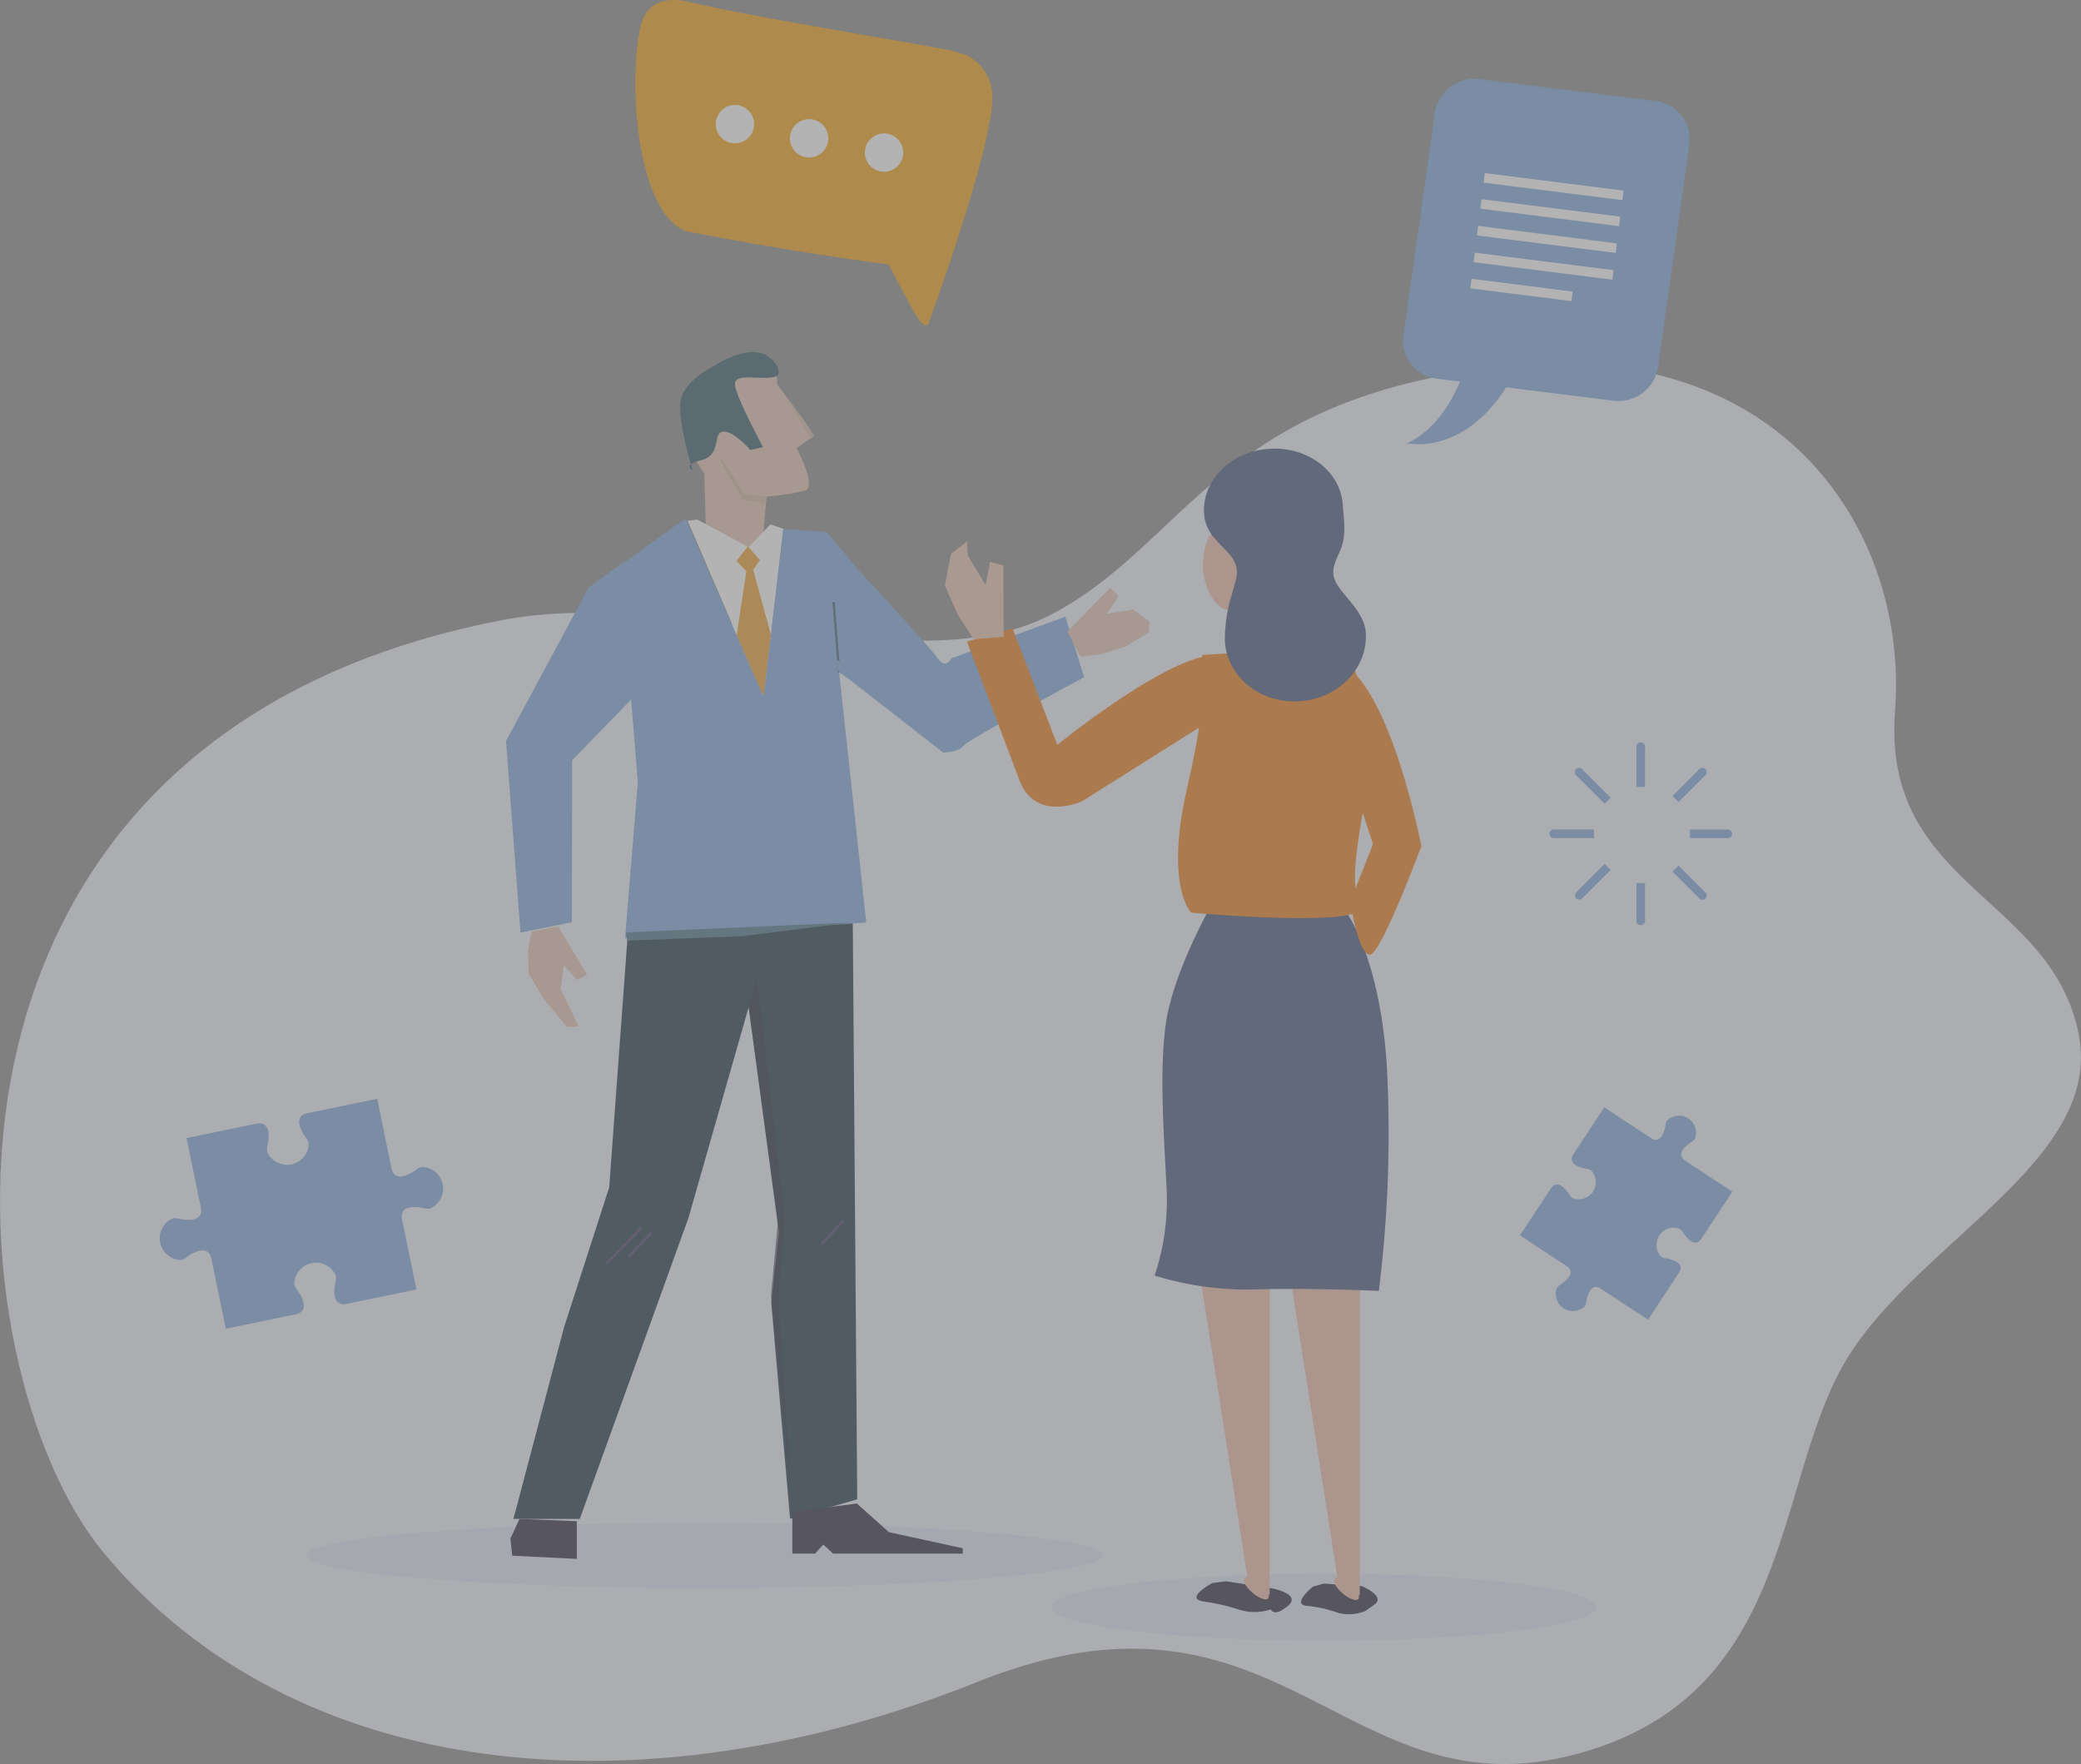 <svg xmlns="http://www.w3.org/2000/svg" xmlns:xlink="http://www.w3.org/1999/xlink" width="267.605" height="226.827" viewBox="0 0 267.605 226.827"><rect x="0" y="0" width="267.605" height="226.827" fill="#808080" stroke="none"/><defs><clipPath id="clip-path"><rect id="長方形_768" data-name="長方形 768" width="267.605" height="226.827" fill="none"/></clipPath><clipPath id="clip-path-2"><path id="パス_5897" data-name="パス 5897" d="M272.618,426.614,254.3,427.8l-2.423,33.074-5.8,17.973-6.515,24.665h8.531l13.96-38.664,7.756-27.144,3.877,28.889-.969,9.113,2.418,27.793,8.634-2.508-.582-75.519Z" transform="translate(-239.563 -425.472)" fill="none"/></clipPath><linearGradient id="linear-gradient" x1="-1.494" y1="1.404" x2="-1.487" y2="1.404" gradientUnits="objectBoundingBox"><stop offset="0" stop-color="#0f2d47"/><stop offset="1" stop-color="#0a2635"/></linearGradient><clipPath id="clip-path-4"><rect id="長方形_770" data-name="長方形 770" width="5.617" height="68.703" fill="none"/></clipPath><clipPath id="clip-path-5"><rect id="長方形_774" data-name="長方形 774" width="7.266" height="6.268" fill="none"/></clipPath></defs><g id="グループ_1117" data-name="グループ 1117" transform="translate(-144 -854.764)" opacity="0.4"><g id="グループ_1106" data-name="グループ 1106" transform="translate(144 854.764)"><g id="グループ_1105" data-name="グループ 1105" clip-path="url(#clip-path)"><path id="パス_5889" data-name="パス 5889" d="M13.3,322.5C-6.148,299.074-14.943,218,64.5,202.623c22.794-4.411,53.27,8.4,70.685-.726s21.6-27.884,58.018-31.857,52.228,21.613,50.49,44.257,20.34,23.773,23.655,41.8c3.032,16.488-22.1,27.047-30.647,42.894s-6.542,41.828-33.628,49.339c-30.175,8.367-38.161-24.891-77.369-9.193C82.38,356.485,37.824,352.049,13.3,322.5" transform="translate(0 -122.876)" fill="#eaf0f9"/><path id="パス_5890" data-name="パス 5890" d="M260.79,657.541l.992-4.1a10.222,10.222,0,0,1-1.378-.243,10.449,10.449,0,0,1-2.109-.784l-.993,4.108a10.923,10.923,0,0,0,2.111.773,10.785,10.785,0,0,0,1.378.247" transform="translate(-186.384 -472.595)" fill="#6eb4c7"/><path id="パス_5891" data-name="パス 5891" d="M381.053,484.879l-.494-1.964c-1.015.323-2.049.615-3.1.867-.655.158-1.311.3-1.968.424l.493,1.961c.657-.128,1.313-.269,1.968-.427q1.573-.378,3.1-.861" transform="translate(-271.996 -349.814)" fill="#b4d6df"/><path id="パス_5892" data-name="パス 5892" d="M245.249,714.593c0,2.318-22.916,4.2-51.185,4.2s-51.185-1.879-51.185-4.2,22.916-4.2,51.185-4.2,51.185,1.879,51.185,4.2" transform="translate(-103.499 -514.597)" fill="#dce6f5"/><path id="パス_5893" data-name="パス 5893" d="M321.378,182.323s-3.606-4.578-2.551-9.836c.556-2.774,7.476-4.824,9.843-4.824s2.061,3.215,2.061,3.215,4.38,5.659,4.73,6.649l-2.223,1.555s2.606,4.732,1.159,5.447a29.433,29.433,0,0,1-5.017.771l-.6,7-7.174-2.23Z" transform="translate(-230.812 -121.452)" fill="#e0beab"/><path id="パス_5894" data-name="パス 5894" d="M324.4,168.463c-.151-1.658,3.42-.515,5.169-1.039,1.112-.333.038-2.225-1.358-2.855-2.591-1.17-6.328,1.382-6.328,1.382s-3.814,1.807-4.417,4.321,1.508,9.2,1.508,9.2-1.419-.7,1.153-1.329,1.363-3.516,2.743-3.656,3.516,2.378,3.516,2.378l1.633-.39s-3.467-6.349-3.618-8.007" transform="translate(-229.89 -118.989)" fill="#204a59"/><path id="パス_5895" data-name="パス 5895" d="M335.552,214.023l3.021,5.231,2.76.569.3-.942-2.9-.3-2.86-4.559Z" transform="translate(-243.067 -155.034)" fill="#cdaf97"/><path id="パス_5896" data-name="パス 5896" d="M368.544,188.173l-2.638-4.425,3.8,5.43-.355.369Z" transform="translate(-265.056 -133.104)" fill="#cdaf97"/></g></g><g id="グループ_1108" data-name="グループ 1108" transform="translate(210.028 972.032)"><g id="グループ_1107" data-name="グループ 1107" clip-path="url(#clip-path-2)"><rect id="長方形_769" data-name="長方形 769" width="44.206" height="78.039" transform="translate(0 0)" fill="url(#linear-gradient)"/></g></g><g id="グループ_1116" data-name="グループ 1116" transform="translate(144 854.764)"><g id="グループ_1115" data-name="グループ 1115" clip-path="url(#clip-path)"><path id="パス_5898" data-name="パス 5898" d="M326.811,254.55l-14.7,5.366s-.617,1.552-1.78-.118c-.734-1.054-6.417-7.271-10.505-11.71l-3.7-4.428-.421-.031-.109-.117.012.111-5.059-.369-2.517,21.653L277.95,241.93l-11.924,8.556-3.208,5.63-.776,12.215,8.637-6.863,1.163,14.359-1.648,20.084,31.022-2.036-3.487-32.169,2.545,1.642,10.83,8.664s1.939,0,2.572-.843,15.557-8.846,15.557-8.846Z" transform="translate(-189.819 -175.249)" fill="#729edb"/><g id="グループ_1111" data-name="グループ 1111" transform="translate(96.274 125.719)" opacity="0.6"><g id="グループ_1110" data-name="グループ 1110"><g id="グループ_1109" data-name="グループ 1109" clip-path="url(#clip-path-4)"><path id="パス_5899" data-name="パス 5899" d="M353.956,487.251l-.814,10.18,1.777,27.4-2.751-27.9.9-9.591L349.3,459.913l1.066-3.781Z" transform="translate(-349.302 -456.132)" fill="#0d0e20"/></g></g></g><path id="パス_5900" data-name="パス 5900" d="M293.2,577.954l2.908-3.1-.216-.2-2.908,3.1Z" transform="translate(-212.233 -416.265)" fill="#3a2e65"/><path id="パス_5901" data-name="パス 5901" d="M391.6,707.843H374.923l-1.26-1.163-1.067,1.163h-2.914V702.5l8.29-1.1,4.124,3.688,9.5,2.069Z" transform="translate(-267.791 -508.076)" fill="#18142d"/><path id="パス_5902" data-name="パス 5902" d="M246.687,713.751l-8.309-.408-.222-2.21,1.163-2.52,7.368.291Z" transform="translate(-172.516 -513.305)" fill="#18142d"/><path id="パス_5903" data-name="パス 5903" d="M330.6,265.217l-9.788-22.685,1.238-.173,6.614,3.565,2.809-2.943,1.645.582Z" transform="translate(-232.391 -175.561)" fill="#fff"/><path id="パス_5904" data-name="パス 5904" d="M345.8,257.949l2.281,8.358-.927,8.026-3.49-7.956,1.263-8.234-1.263-1.357,1.454-1.842,1.554,1.745Z" transform="translate(-248.944 -184.676)" fill="#ed971b"/><path id="パス_5905" data-name="パス 5905" d="M311.316,246.39l12.406,18.516L313.642,241.93l-2.036,2.714,1.9.092Z" transform="translate(-225.511 -175.25)" fill="#729edb"/><path id="パス_5906" data-name="パス 5906" d="M361.952,248.216l-5.626,20.164,2.518-21.653Z" transform="translate(-258.116 -178.724)" fill="#729edb"/><path id="パス_5907" data-name="パス 5907" d="M292.165,432.723,307,432.142,320.86,430.4l-28.889,1.26Z" transform="translate(-211.498 -311.771)" fill="#39667c"/><path id="パス_5908" data-name="パス 5908" d="M356.746,301.728l.249-.009-.872-28.735,5.62-19.855-.24-.068-5.631,19.892v.019Z" transform="translate(-257.787 -183.313)" fill="#729edb"/><rect id="長方形_771" data-name="長方形 771" width="0.296" height="6.231" transform="matrix(0.996, -0.094, 0.094, 0.996, 80.129, 79.976)" fill="#352d62"/><rect id="長方形_772" data-name="長方形 772" width="0.296" height="9.08" transform="translate(107.051 77.416) rotate(-4.488)" fill="#325869"/><path id="パス_5909" data-name="パス 5909" d="M503.464,274.2l1.1,1.059-1.506,2.3,3.37-.566,2.117,1.6-.087,1.343-2.9,1.766-3.122,1.024-2.783.323-1.681-3.207Z" transform="translate(-360.717 -198.622)" fill="#e0beab"/><rect id="長方形_773" data-name="長方形 773" width="6.499" height="0.296" transform="translate(77.901 162.35) rotate(-45.637)" fill="#3a2e65"/><path id="パス_5910" data-name="パス 5910" d="M382.893,572.326l2.908-3.1-.216-.2-2.908,3.1Z" transform="translate(-277.203 -412.189)" fill="#3a2e65"/><path id="パス_5911" data-name="パス 5911" d="M390.455,307.7l.1,1.387,13.572,10.567Z" transform="translate(-282.838 -222.894)" fill="#729edb"/><g id="グループ_1114" data-name="グループ 1114" transform="translate(73.498 85.1)" opacity="0.6"><g id="グループ_1113" data-name="グループ 1113"><g id="グループ_1112" data-name="グループ 1112" clip-path="url(#clip-path-5)"><path id="パス_5912" data-name="パス 5912" d="M267.532,315.027h0l6.4-4.911-.291-1.357L266.665,315Z" transform="translate(-266.665 -308.758)" fill="#18142d"/></g></g></g><path id="パス_5913" data-name="パス 5913" d="M244.591,287.784l8.228-8.486-1.605-16.984-4.482,3.216L236.094,285.3l1.86,24.631,6.609-1.332Z" transform="translate(-171.022 -190.015)" fill="#729edb"/><path id="パス_5914" data-name="パス 5914" d="M253.915,438.4l-1.276.682-1.719-1.89-.391,3.063,2.29,4.8-1.483.055-2.858-3.426-2.062-3.382-.1-2.966.456-2.494,3.42-.641Z" transform="translate(-178.426 -313.077)" fill="#e0beab"/><path id="パス_5915" data-name="パス 5915" d="M97.136,535.331a1.772,1.772,0,0,1-.022.8.126.126,0,0,1,0,.064c-.177.727-.546,3.2,1.444,2.791l8.964-1.843-1.852-9.008c-.409-1.989,2.064-1.62,2.791-1.443a.123.123,0,0,0,.064,0,1.771,1.771,0,0,0,.8.022,2.791,2.791,0,0,0-1.1-5.327,1.782,1.782,0,0,0-.818.411c-.643.472-2.7,1.7-3.1-.253l-1.835-8.921-8.964,1.843c-1.951.4-.725,2.454-.252,3.1a1.79,1.79,0,0,1,.411.818,2.791,2.791,0,0,1-5.327,1.1,1.773,1.773,0,0,1,.022-.8.123.123,0,0,1,0-.064c.177-.727.546-3.2-1.444-2.791l-8.964,1.844,1.835,8.922c.409,1.99-2.064,1.62-2.791,1.443a.121.121,0,0,0-.064,0,1.766,1.766,0,0,0-.8-.022,2.791,2.791,0,0,0,1.1,5.327,1.791,1.791,0,0,0,.818-.411c.643-.472,2.7-1.7,3.1.252L83,542.185l8.964-1.843c1.951-.4.725-2.454.252-3.1a1.786,1.786,0,0,1-.411-.818,2.791,2.791,0,0,1,5.327-1.1" transform="translate(-53.966 -371.336)" fill="#729edb"/><path id="パス_5916" data-name="パス 5916" d="M729.676,532.223a1.4,1.4,0,0,1,.434.458.1.1,0,0,1,.035.036c.306.5,1.478,2.086,2.358.75l3.966-6.019-6.048-3.985c-1.336-.88.247-2.052.75-2.358a.1.1,0,0,0,.036-.035,1.4,1.4,0,0,0,.459-.434,2.2,2.2,0,0,0-3.577-2.357,1.408,1.408,0,0,0-.227.685c-.1.621-.555,2.447-1.865,1.584l-5.99-3.947-3.966,6.019c-.863,1.31.963,1.77,1.584,1.865a1.407,1.407,0,0,1,.685.227,2.2,2.2,0,0,1-2.357,3.577,1.4,1.4,0,0,1-.434-.459.1.1,0,0,1-.035-.036c-.306-.5-1.478-2.086-2.358-.75l-3.966,6.019,5.991,3.947c1.336.88-.247,2.052-.75,2.358a.1.1,0,0,0-.036.035,1.4,1.4,0,0,0-.458.434,2.2,2.2,0,0,0,3.577,2.357,1.411,1.411,0,0,0,.227-.685c.1-.621.555-2.447,1.865-1.584l6.048,3.985,3.966-6.019c.863-1.31-.963-1.77-1.584-1.865a1.41,1.41,0,0,1-.685-.227,2.2,2.2,0,0,1,2.357-3.577" transform="translate(-513.701 -374.217)" fill="#729edb"/><path id="パス_5917" data-name="パス 5917" d="M763.523,346.981v5.078h1.1v-5.078a.559.559,0,1,0-1.1,0" transform="translate(-553.081 -250.867)" fill="#729edb"/><path id="パス_5918" data-name="パス 5918" d="M763.523,416.71a.559.559,0,1,0,1.1,0v-4.773h-1.1Z" transform="translate(-553.081 -298.399)" fill="#729edb"/><path id="パス_5919" data-name="パス 5919" d="M722.846,387.544a.614.614,0,0,0,.662.549h5.078v-1.1h-5.078a.614.614,0,0,0-.662.549" transform="translate(-523.616 -280.332)" fill="#729edb"/><path id="パス_5920" data-name="パス 5920" d="M793.237,387h-4.773v1.1h4.773a.559.559,0,1,0,0-1.1" transform="translate(-571.148 -280.332)" fill="#729edb"/><path id="パス_5921" data-name="パス 5921" d="M735.056,359.305l3.591,3.591.776-.776-3.59-3.591a.559.559,0,1,0-.776.776" transform="translate(-532.301 -259.552)" fill="#729edb"/><path id="パス_5922" data-name="パス 5922" d="M783.709,407.957a.559.559,0,1,0,.776-.776l-3.375-3.375-.776.776Z" transform="translate(-565.259 -292.509)" fill="#729edb"/><path id="パス_5923" data-name="パス 5923" d="M734.976,407.469a.614.614,0,0,0,.856-.08l3.591-3.591-.776-.776-3.591,3.591a.614.614,0,0,0-.08.857" transform="translate(-532.301 -291.941)" fill="#729edb"/><path id="パス_5924" data-name="パス 5924" d="M783.709,358.529l-3.375,3.375.776.776,3.375-3.375a.559.559,0,1,0-.776-.776" transform="translate(-565.259 -259.552)" fill="#729edb"/><path id="パス_5925" data-name="パス 5925" d="M342.307,12.009a6,6,0,0,0-3.218-4.853,13.556,13.556,0,0,0-2.572-.752c-7.8-1.486-24.976-4.213-33.129-6.137-3.919-.925-5.781.658-6.356,3.317-1.725,7.977-.1,25.016,6.475,26.269,15.318,2.92,25.447,4.138,25.447,4.138s3.4,6.48,3.889,7.083,1.017,1.177,1.277.461c1.746-4.808,8.468-23.743,8.188-29.525" transform="translate(-214.7 -0.001)" fill="#f29b00"/><path id="パス_5926" data-name="パス 5926" d="M338.859,51.9a2.463,2.463,0,1,1-1.958-2.88,2.462,2.462,0,0,1,1.958,2.88" transform="translate(-241.927 -35.48)" fill="#fff"/><path id="パス_5927" data-name="パス 5927" d="M373.453,58.5a2.463,2.463,0,1,1-1.958-2.88,2.462,2.462,0,0,1,1.958,2.88" transform="translate(-266.986 -40.257)" fill="#fff"/><path id="パス_5928" data-name="パス 5928" d="M408.415,65.163a2.463,2.463,0,1,1-1.958-2.88,2.462,2.462,0,0,1,1.958,2.88" transform="translate(-292.312 -45.084)" fill="#fff"/><path id="パス_5929" data-name="パス 5929" d="M661.928,75.733l-2.831-.353a4.96,4.96,0,0,1-4.465-5.479l4.07-28.848a5.158,5.158,0,0,1,5.83-4.2l22.444,2.8a4.96,4.96,0,0,1,4.465,5.479l-4.07,28.847a5.158,5.158,0,0,1-5.83,4.2l-13.694-1.707c-2.682,4.325-6.62,7.159-10.943,7.307a10.077,10.077,0,0,1-1.785-.1c3-1.429,5.239-4.278,6.81-7.943" transform="translate(-474.17 -26.668)" fill="#729edb"/><rect id="長方形_775" data-name="長方形 775" width="1.235" height="17.99" transform="matrix(0.125, -0.992, 0.992, 0.125, 190.363, 26.834)" fill="#fff"/><rect id="長方形_776" data-name="長方形 776" width="1.235" height="17.99" transform="matrix(0.125, -0.992, 0.992, 0.125, 189.931, 30.274)" fill="#fff"/><rect id="長方形_777" data-name="長方形 777" width="1.235" height="17.99" transform="matrix(0.125, -0.992, 0.992, 0.125, 189.499, 33.714)" fill="#fff"/><rect id="長方形_778" data-name="長方形 778" width="1.235" height="13.108" transform="matrix(0.125, -0.992, 0.992, 0.125, 189.076, 37.077)" fill="#fff"/><rect id="長方形_779" data-name="長方形 779" width="1.235" height="17.99" transform="matrix(0.125, -0.992, 0.992, 0.125, 190.785, 23.484)" fill="#fff"/><path id="パス_5930" data-name="パス 5930" d="M490.656,738.464c0,2.379,15.691,4.309,35.047,4.309s35.047-1.929,35.047-4.309-15.691-4.308-35.047-4.308-35.047,1.929-35.047,4.308" transform="translate(-355.422 -531.808)" fill="#dce6f5"/><path id="パス_5931" data-name="パス 5931" d="M457.026,293.143l5.755,14.969s15.893-12.848,21.038-11.36l-.173,7.485-17.69,11.144s-5.98,2.736-8.03-2.679l-6.761-17.859Z" transform="translate(-326.816 -212.347)" fill="#eb7104"/><path id="パス_5932" data-name="パス 5932" d="M448.364,255.692l-1.709-.454-.581,2.993-2.272-3.8-.117-1.809-2.067,1.589-.779,4.086,1.716,3.84,1.989,3.051,3.852-.306Z" transform="translate(-319.335 -182.992)" fill="#e8bea9"/><path id="パス_5933" data-name="パス 5933" d="M563.792,741.355a6.727,6.727,0,0,0,4.037-.055s.343,1.1,2.181-.452-2.117-2.266-2.117-2.266l-5.862-.9-1.739.227s-3.663,1.976-1.147,2.375a25.5,25.5,0,0,1,4.646,1.073" transform="translate(-404.395 -534.36)" fill="#19132e"/><path id="パス_5934" data-name="パス 5934" d="M568.671,593.3h-9.032l6.161,39.278a.421.421,0,0,0-.416.154c-.176.284.114.881.669,1.465l.01.063.065.015a5.343,5.343,0,0,0,.414.375c.862.7,1.741.977,1.963.618a.552.552,0,0,0,0-.46l.161.036Z" transform="translate(-405.392 -429.773)" fill="#ecb5a1"/><path id="パス_5935" data-name="パス 5935" d="M611.792,742.542a5.565,5.565,0,0,0,3.237-.14s.04.119,1.466-.951-1.629-2.344-1.629-2.344l-4.893-.335-1.412.393s-2.856,2.318-.754,2.474a16.622,16.622,0,0,1,3.987.9" transform="translate(-439.723 -535.152)" fill="#19132e"/><path id="パス_5936" data-name="パス 5936" d="M610.713,593.579h-9.032l6.161,39.278a.421.421,0,0,0-.416.154c-.176.284.114.881.669,1.465l.01.063.065.015a5.352,5.352,0,0,0,.414.375c.862.7,1.741.977,1.963.618a.552.552,0,0,0,0-.46l.161.036Z" transform="translate(-435.846 -429.977)" fill="#ecb5a1"/><path id="パス_5937" data-name="パス 5937" d="M567.537,473.847s-8.219-.4-15.73-.2a40.131,40.131,0,0,1-13.105-1.774,30.321,30.321,0,0,0,1.531-11.371c-.319-6.609-.969-14.932-.066-21.15s5.421-14.361,5.421-14.361h17.645s4.456,5.661,5.348,20.226a164.85,164.85,0,0,1-1.044,28.629" transform="translate(-390.225 -307.855)" fill="#314572"/><path id="パス_5938" data-name="パス 5938" d="M573.079,334.677c2.174,3.265-21.751,1.107-21.751,1.107s-3.484-3.358-.473-16.284,1.848-16.857,1.848-16.857l18.38-1.107s3.657,7.91,3.534,12.971-3.712,16.906-1.538,20.17" transform="translate(-398.141 -218.427)" fill="#eb7104"/><path id="パス_5939" data-name="パス 5939" d="M629.221,331.652s-3.759-19.657-10.034-23.4-.331,10.511-.331,10.511L623,331.379l-2.94,7.452s1.146,7.256,2.657,6.725,6.5-13.9,6.5-13.9" transform="translate(-446.442 -222.838)" fill="#eb7104"/><path id="パス_5940" data-name="パス 5940" d="M568.251,249.4c.188,3.114-1.223,5.732-3.15,5.848s-3.641-2.314-3.829-5.427,1.223-5.732,3.149-5.848,3.641,2.314,3.829,5.427" transform="translate(-406.563 -176.723)" fill="#ecb5a1"/><path id="パス_5941" data-name="パス 5941" d="M578.885,226.843c-1.012-1.642-.44-2.633.388-4.529s.387-4.3.3-5.776c-.258-4.284-4.461-7.517-9.386-7.221s-8.71,4.011-8.452,8.3c.177,2.933,2.509,4.069,3.619,5.733s.432,2.778,0,4.56a19.525,19.525,0,0,0-.94,6.172c.274,4.557,4.553,8.007,9.556,7.705s8.837-4.24,8.563-8.8c-.153-2.548-2.633-4.5-3.645-6.143" transform="translate(-406.899 -151.612)" fill="#314572"/></g></g><rect id="長方形_781" data-name="長方形 781" width="267.605" height="226.827" transform="translate(144 854.764)" fill="none"/></g></svg>